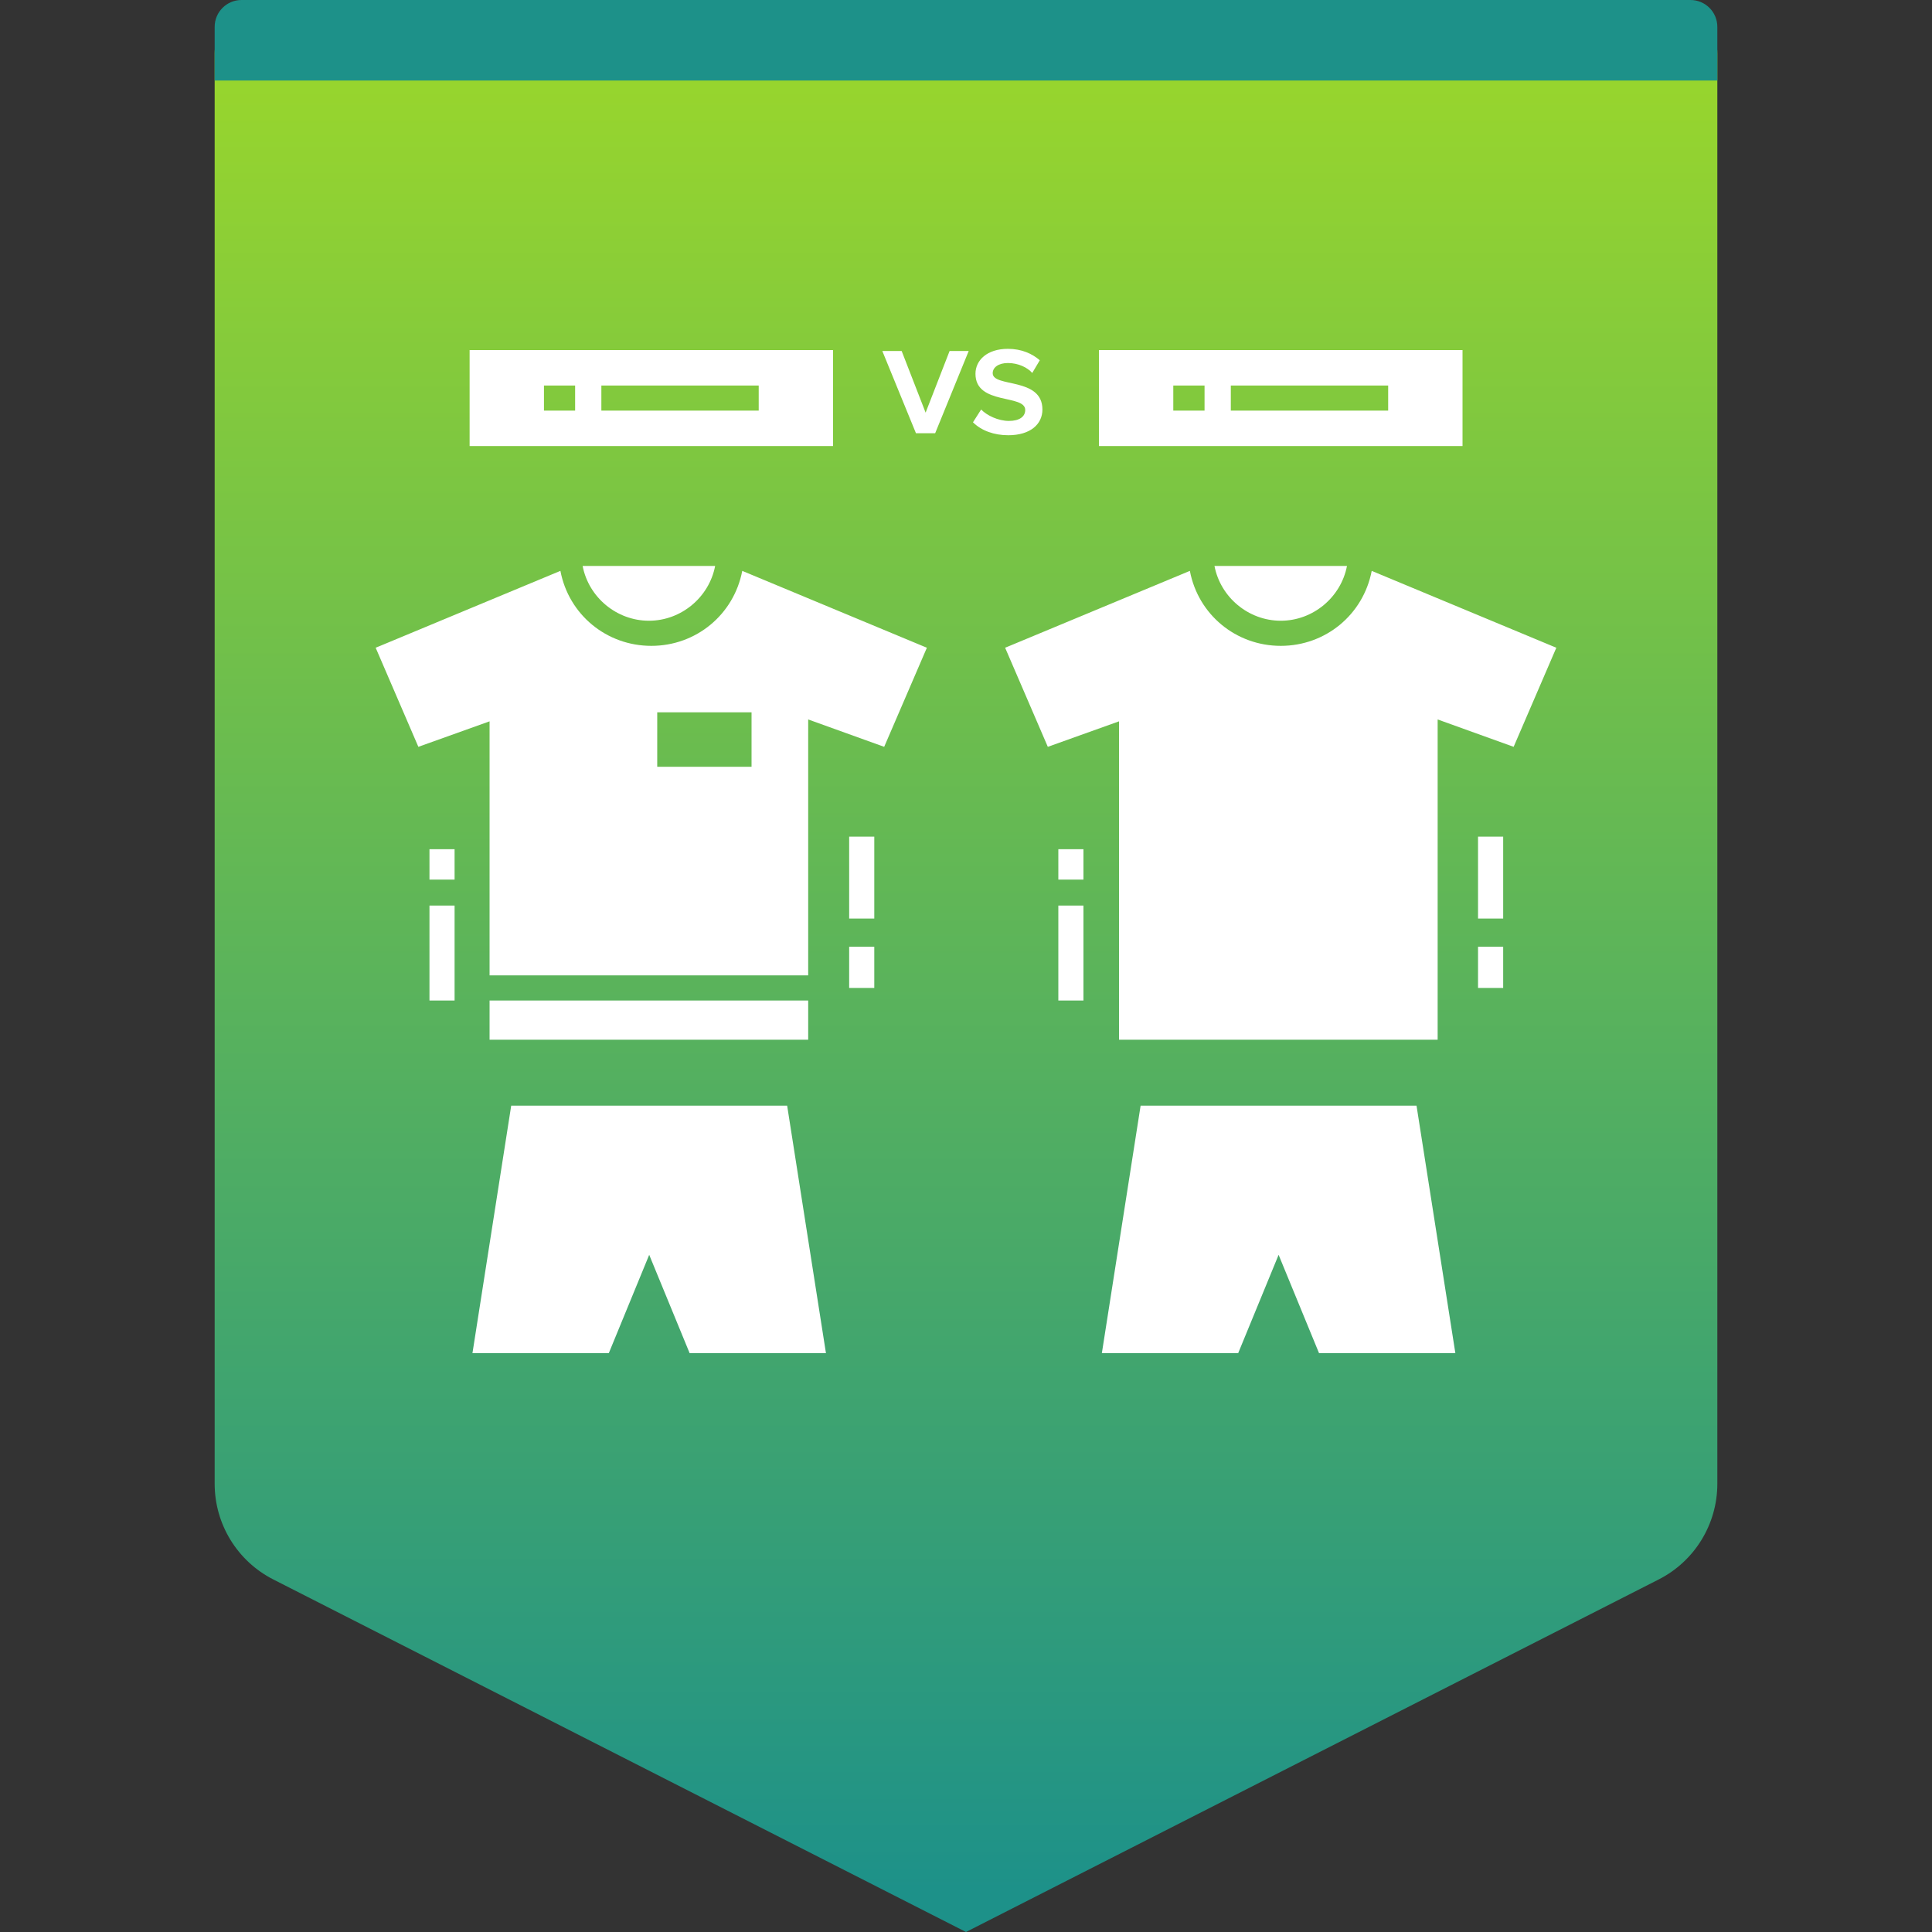 <svg width="72" height="72" viewBox="0 0 72 72" fill="none" xmlns="http://www.w3.org/2000/svg">
<rect x="0" y="0" width="72" height="72" fill="#333333" stroke="none"/>
<path fill-rule="evenodd" clip-rule="evenodd" d="M10 0H62C63.105 0 64 0.895 64 2V55.297C64 56.802 63.155 58.18 61.814 58.862L36 72L10.186 58.862C8.845 58.18 8 56.802 8 55.297V2C8 0.895 8.895 0 10 0Z" fill="url(#paint0_linear_168_15481)"/>
<path fill-rule="evenodd" clip-rule="evenodd" d="M9 0H63C63.552 0 64 0.448 64 1V3H8V1C8 0.448 8.448 0 9 0Z" fill="#1D9189"/>
<path d="M52.79 41.206L54.237 50.429H49.157L47.65 46.764L46.143 50.429H41.063L42.507 41.206H52.79ZM29.335 41.206L30.781 50.429H25.701L24.194 46.764L22.688 50.429H17.607L19.051 41.206H29.335ZM30.119 37.286V38.747H18.245V37.286H30.119ZM51.12 21.275C56.001 23.307 57.483 23.924 57.876 24.088L57.89 24.093L57.895 24.096L57.897 24.096L57.894 24.095L57.899 24.097L57.901 24.098L57.906 24.1L57.92 24.106C57.922 24.107 57.925 24.108 57.927 24.109L57.931 24.11L57.923 24.107C57.93 24.11 57.934 24.112 57.94 24.114L57.952 24.119L57.957 24.121L57.96 24.123L57.962 24.123L57.959 24.122L57.964 24.124C57.971 24.127 57.973 24.128 57.976 24.129L57.979 24.13C57.985 24.133 57.987 24.134 57.99 24.135C57.992 24.136 57.991 24.135 57.989 24.134L57.997 24.138L58 24.139L56.409 27.832L53.577 26.812V38.747H41.703V26.882L39.049 27.832L37.458 24.139C37.456 24.14 37.456 24.14 37.456 24.14L37.458 24.139L37.46 24.138L37.476 24.131L37.472 24.132L37.476 24.132L37.476 24.131L37.479 24.13H37.481L37.489 24.126L37.487 24.127L37.49 24.126L37.496 24.123L37.501 24.121L37.514 24.116L37.506 24.119L37.519 24.114C37.524 24.112 37.529 24.11 37.533 24.108L37.525 24.111C37.539 24.106 37.546 24.103 37.553 24.1L37.558 24.097L37.554 24.099L37.547 24.102L37.545 24.103L37.54 24.105L37.547 24.102L37.557 24.098L37.566 24.094L37.582 24.088C37.975 23.924 39.459 23.307 44.343 21.275C44.652 22.904 46.061 24.069 47.731 24.069C49.402 24.069 50.806 22.904 51.12 21.275ZM40.377 33.747V37.286H39.441V33.747H40.377ZM16.941 33.747V37.286H16.005V33.747H16.941ZM32.582 35.282V36.818H31.646V35.282H32.582ZM56.019 35.282V36.818H55.082V35.282H56.019ZM14.023 24.13L14.031 24.126L14.029 24.127L14.032 24.126L14.036 24.124L14.043 24.121L14.048 24.119L14.06 24.114C14.066 24.112 14.07 24.11 14.075 24.108C14.084 24.104 14.091 24.101 14.099 24.098L14.108 24.094L14.124 24.088C14.508 23.928 15.934 23.335 20.557 21.411L20.885 21.275C21.194 22.904 22.603 24.069 24.273 24.069C25.944 24.069 27.348 22.904 27.662 21.275C32.543 23.307 34.026 23.924 34.418 24.088L34.432 24.093L34.438 24.096L34.439 24.096L34.436 24.095L34.441 24.097L34.439 24.096C34.454 24.102 34.462 24.106 34.469 24.109L34.473 24.11L34.465 24.107C34.472 24.11 34.477 24.112 34.482 24.114L34.494 24.119L34.499 24.121L34.51 24.126L34.512 24.126L34.518 24.129L34.521 24.13C34.527 24.133 34.53 24.134 34.532 24.135C34.534 24.136 34.533 24.135 34.531 24.134L34.539 24.138L34.542 24.139L32.951 27.832L30.119 26.812V36.35H18.245V26.882L15.591 27.832L14 24.139L14.018 24.131L14.014 24.132L14.018 24.132L14.019 24.131L14.021 24.13H14.023ZM32.582 31.179V34.232H31.646V31.179H32.582ZM56.019 31.179V34.232H55.082V31.179H56.019ZM16.941 31.647V32.78H16.005V31.647H16.941ZM40.377 31.647V32.78H39.441V31.647H40.377ZM28.008 26.545H24.493V28.576H28.008V26.545ZM26.651 21.092C26.426 22.262 25.383 23.133 24.184 23.133C22.982 23.133 21.938 22.262 21.713 21.092H26.651ZM50.198 21.092C49.973 22.262 48.93 23.133 47.731 23.133C46.529 23.133 45.485 22.262 45.26 21.092H50.198ZM54.504 13.047V16.623H40.954V13.047H54.504ZM31.046 13.047V16.623H17.501V13.047H31.046ZM37.561 13C38.081 13 38.474 13.187 38.75 13.426L38.469 13.899C38.286 13.693 37.95 13.529 37.561 13.529C37.21 13.529 36.995 13.693 36.995 13.908C36.995 14.451 38.848 14.044 38.848 15.261C38.848 15.808 38.399 16.22 37.575 16.22C37.046 16.22 36.578 16.052 36.26 15.738L36.564 15.261C36.779 15.485 37.205 15.687 37.598 15.687C37.996 15.687 38.207 15.523 38.207 15.279C38.207 14.68 36.353 15.111 36.353 13.931C36.353 13.426 36.784 13 37.561 13ZM33.602 13.08L34.495 15.378L35.389 13.08H36.101L34.851 16.145H34.135L32.881 13.08H33.602ZM51.733 14.367H45.869V15.303H51.733V14.367ZM44.89 14.367H43.725V15.303H44.89V14.367ZM21.433 14.367H20.272V15.303H21.433V14.367ZM28.275 14.367H22.411V15.303H28.275V14.367Z" fill="white"/>
<defs>
<linearGradient id="paint0_linear_168_15481" x1="36" y1="2" x2="36" y2="70.5" gradientUnits="userSpaceOnUse">
<stop stop-color="#99D62C"/>
<stop offset="1" stop-color="#1D9189"/>
</linearGradient>
</defs>
</svg>
